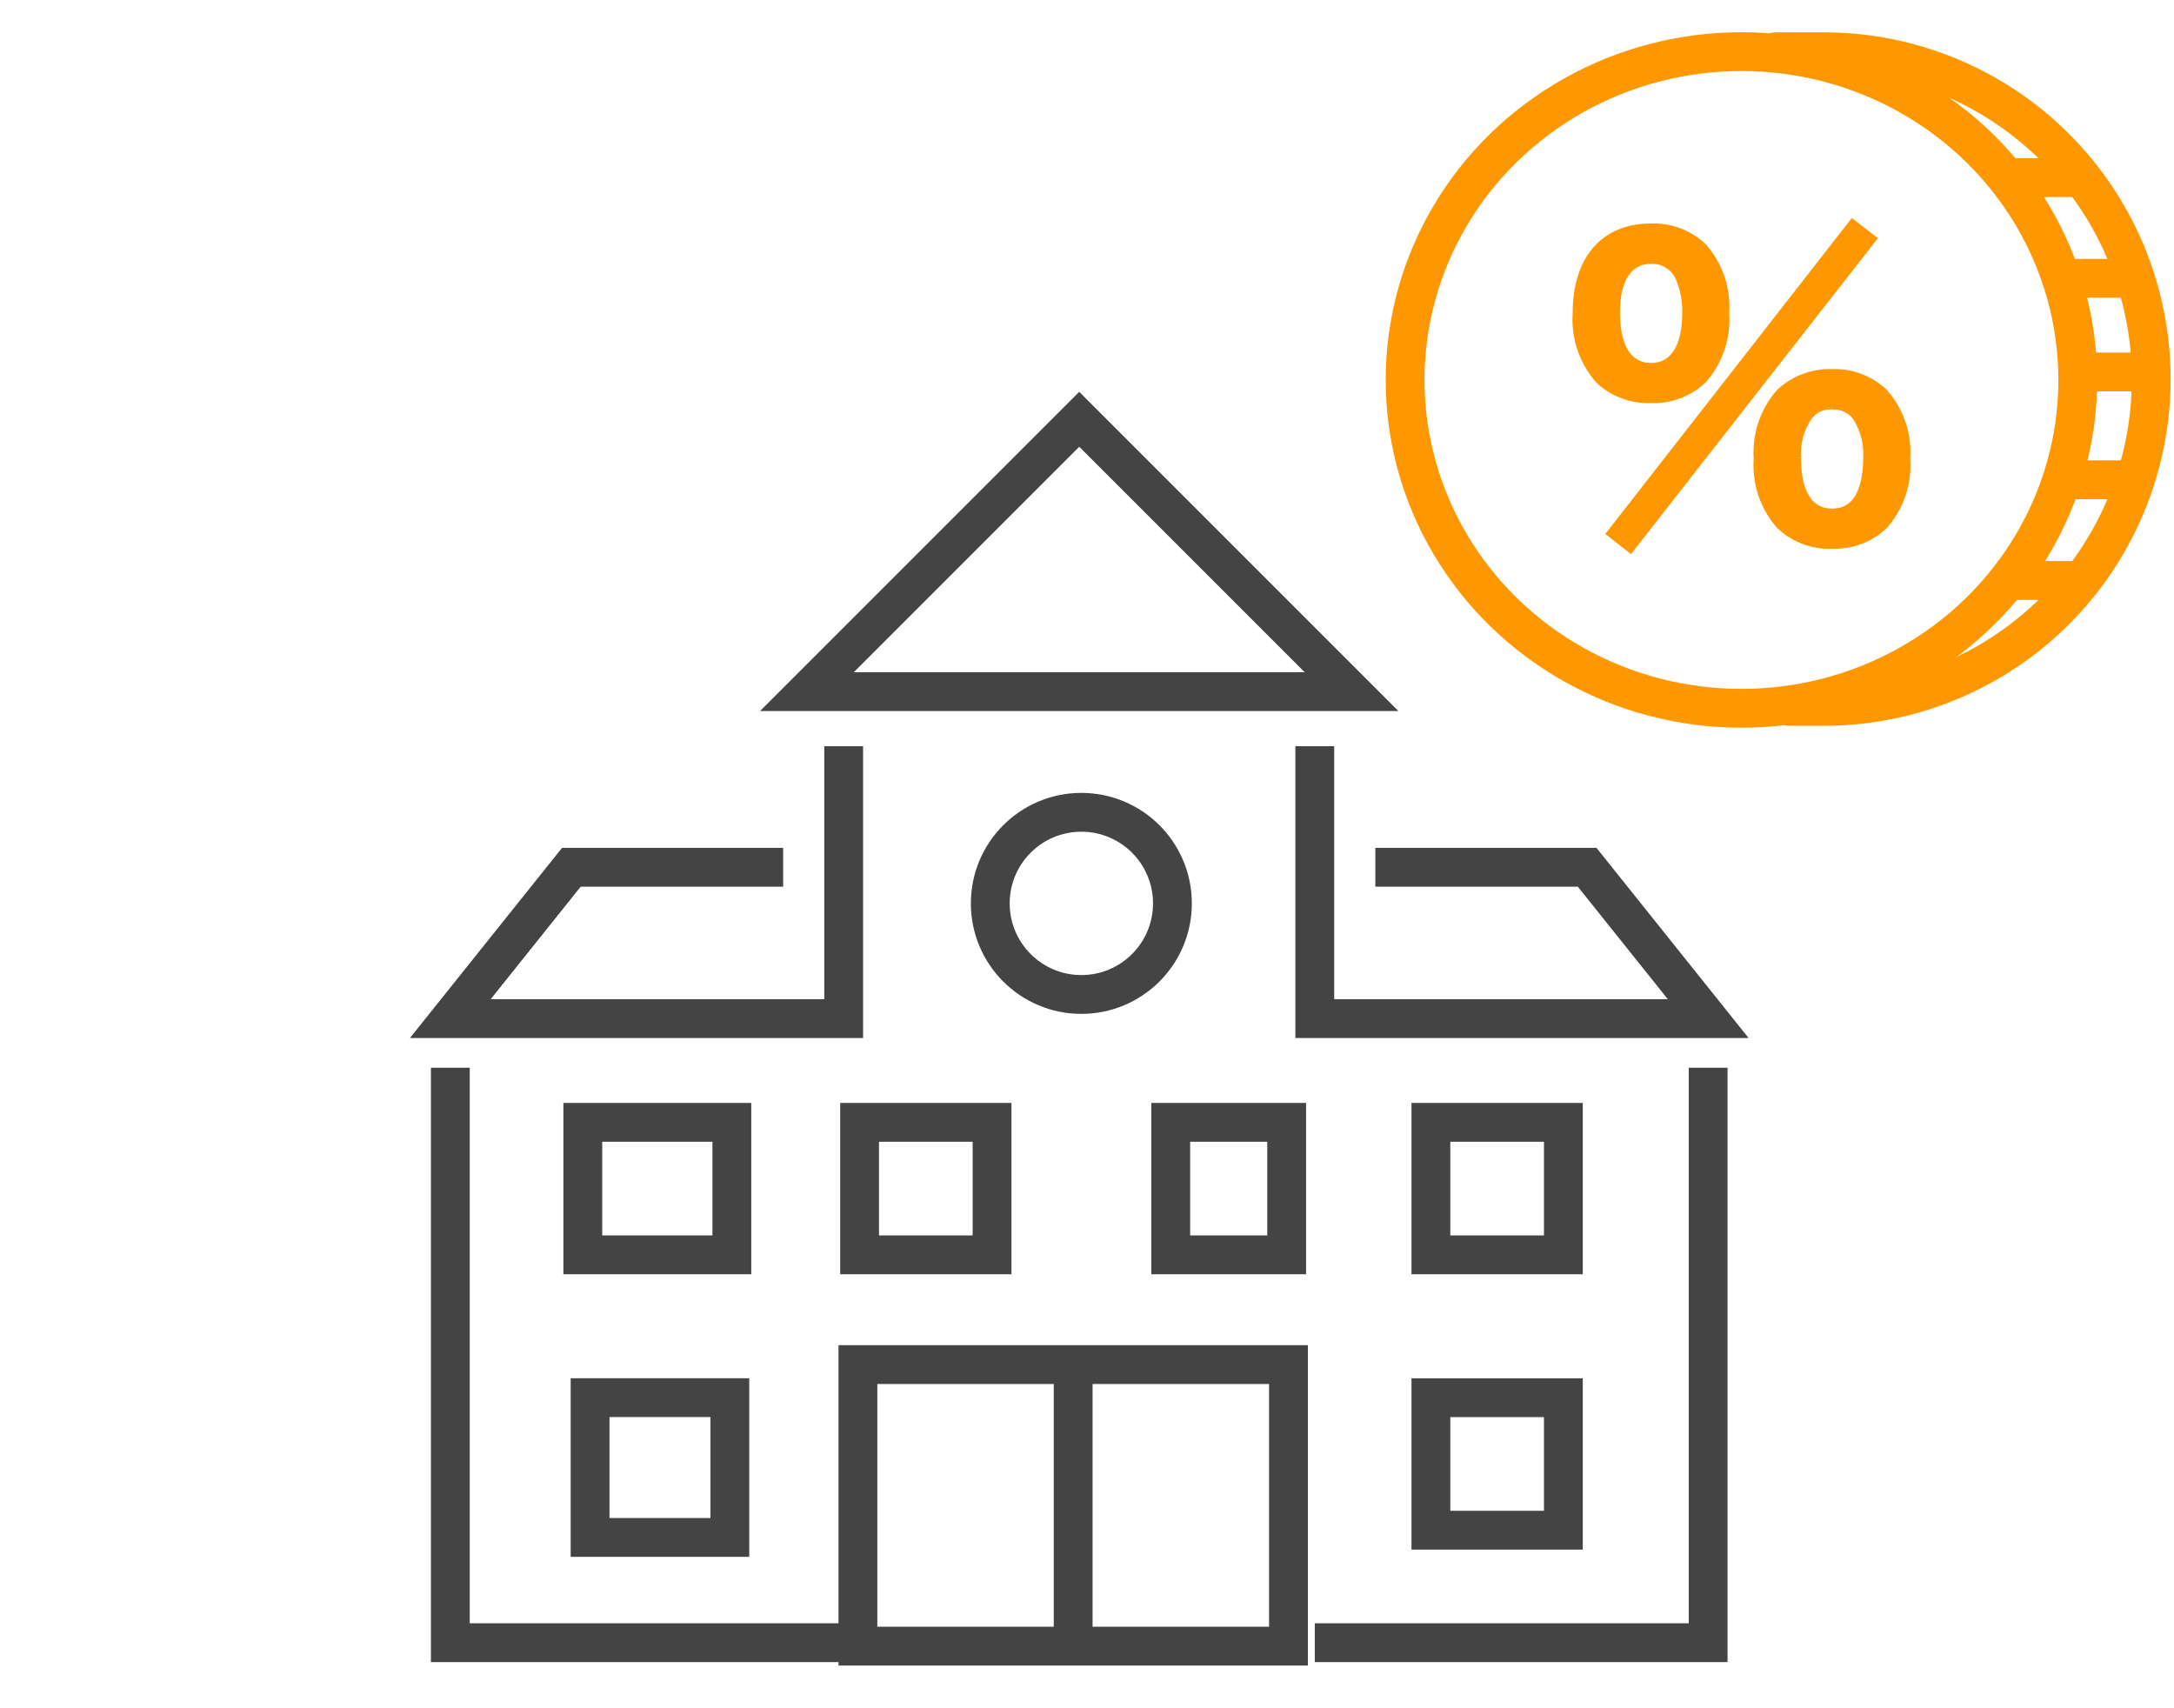<svg xmlns="http://www.w3.org/2000/svg" xmlns:xlink="http://www.w3.org/1999/xlink" width="140" height="110" viewBox="0 0 140 110">
  <defs>
    <clipPath id="clip-path">
      <rect id="長方形_489" data-name="長方形 489" width="140" height="110" transform="translate(490 2934)" fill="red" opacity="0.322"/>
    </clipPath>
  </defs>
  <g id="point01_type_card_icn01" transform="translate(-490 -2934)" clip-path="url(#clip-path)">
    <g id="_4" data-name="4" transform="translate(519 2961)">
      <path id="パス_26" data-name="パス 26" d="M300,81.537,317.537,64l17.537,17.537H300Z" transform="translate(-277.037 -64)" fill="none" stroke="#444" stroke-miterlimit="10" stroke-width="2.5"/>
      <path id="パス_27" data-name="パス 27" d="M288,86v37.023h25.331" transform="translate(-288 -44.245)" fill="none" stroke="#444" stroke-miterlimit="10" stroke-width="2.5"/>
      <path id="パス_28" data-name="パス 28" d="M342.331,86v37.023H317" transform="translate(-261.331 -44.245)" fill="none" stroke="#444" stroke-miterlimit="10" stroke-width="2.5"/>
      <rect id="長方形_34" data-name="長方形 34" width="27.727" height="18.129" transform="translate(26.247 60.871)" fill="none" stroke="#444" stroke-miterlimit="10" stroke-width="2.5"/>
      <path id="パス_29" data-name="パス 29" d="M320.9,82.794h13.64l7.794,9.743H317V75" transform="translate(-261.331 -53.947)" fill="none" stroke="#444" stroke-miterlimit="10" stroke-width="2.5"/>
      <line id="線_6" data-name="線 6" y2="18.129" transform="translate(40.109 60.871)" fill="none" stroke="#444" stroke-miterlimit="10" stroke-width="2.5"/>
      <rect id="長方形_35" data-name="長方形 35" width="9" height="9" transform="translate(9 63)" fill="none" stroke="#444" stroke-miterlimit="10" stroke-width="2.5"/>
      <rect id="長方形_36" data-name="長方形 36" width="9.598" height="8.531" transform="translate(8.531 45.272)" fill="none" stroke="#444" stroke-miterlimit="10" stroke-width="2.5"/>
      <rect id="長方形_37" data-name="長方形 37" width="8.531" height="8.531" transform="translate(63.146 63.004)" fill="none" stroke="#444" stroke-miterlimit="10" stroke-width="2.5"/>
      <rect id="長方形_38" data-name="長方形 38" width="8.531" height="8.531" transform="translate(63.146 45.272)" fill="none" stroke="#444" stroke-miterlimit="10" stroke-width="2.5"/>
      <rect id="長方形_39" data-name="長方形 39" width="8.531" height="8.531" transform="translate(26.355 45.272)" fill="none" stroke="#444" stroke-miterlimit="10" stroke-width="2.5"/>
      <rect id="長方形_40" data-name="長方形 40" width="7.465" height="8.531" transform="translate(46.393 45.272)" fill="none" stroke="#444" stroke-miterlimit="10" stroke-width="2.5"/>
      <path id="パス_30" data-name="パス 30" d="M309.434,82.794h-13.64L288,92.537h25.331V75" transform="translate(-288 -53.947)" fill="none" stroke="#444" stroke-miterlimit="10" stroke-width="2.5"/>
      <circle id="楕円形_5" data-name="楕円形 5" cx="5.865" cy="5.865" r="5.865" transform="translate(34.771 25.307)" fill="none" stroke="#444" stroke-miterlimit="10" stroke-width="2.5"/>
    </g>
    <g id="グループ_215" data-name="グループ 215" transform="translate(580.485 2937.324)">
      <path id="パス_37" data-name="パス 37" d="M3.907.679l1.262.99L20.764-18.282l-1.287-.99Zm14.258.743A4.556,4.556,0,0,0,21.507.159a5.843,5.843,0,0,0,1.436-4.282,5.819,5.819,0,0,0-1.436-4.258,4.617,4.617,0,0,0-3.342-1.262A4.719,4.719,0,0,0,14.8-8.381a5.859,5.859,0,0,0-1.436,4.258A5.842,5.842,0,0,0,14.8.159,4.576,4.576,0,0,0,18.165,1.422Zm0-8.961a1.783,1.783,0,0,1,1.584.767A4.37,4.37,0,0,1,20.417-4.3c0,2.4-.767,3.639-2.253,3.639-1.46,0-2.253-1.238-2.253-3.515a4.3,4.3,0,0,1,.668-2.574A1.723,1.723,0,0,1,18.165-7.539ZM6.506-7.96A4.556,4.556,0,0,0,9.848-9.222,5.842,5.842,0,0,0,11.284-13.5a5.819,5.819,0,0,0-1.436-4.258,4.617,4.617,0,0,0-3.342-1.262c-3.02,0-4.8,2.055-4.8,5.52A5.882,5.882,0,0,0,3.14-9.222,4.576,4.576,0,0,0,6.506-7.96Zm0-8.961a1.905,1.905,0,0,1,1.807,1.114,5.434,5.434,0,0,1,.446,2.3c0,2.228-.817,3.465-2.253,3.465-1.46,0-2.253-1.238-2.253-3.515C4.254-15.708,5.07-16.92,6.506-16.92Z" transform="translate(9.336 30.337)" fill="#ff9800" stroke="#ff9800" stroke-width="0.5"/>
      <g id="グループ_8" data-name="グループ 8" transform="translate(0 0)">
        <ellipse id="楕円形_6" data-name="楕円形 6" cx="21.659" cy="21.143" rx="21.659" ry="21.143" transform="translate(0 0)" fill="none" stroke="#ff9800" stroke-linecap="round" stroke-linejoin="round" stroke-width="2.5"/>
        <path id="パス_36" data-name="パス 36" d="M175,45h3.111a21.076,21.076,0,1,1,0,42.153h-2.2" transform="translate(-151.14 -44.991)" fill="none" stroke="#ff9800" stroke-linecap="round" stroke-linejoin="round" stroke-width="2.5"/>
        <path id="パス_40" data-name="パス 40" d="M.626,0H4.839" transform="translate(38.594 8.115)" fill="none" stroke="#ff9800" stroke-linecap="round" stroke-width="2.5"/>
        <path id="パス_39" data-name="パス 39" d="M.521,0H4.5" transform="translate(42.146 14.6)" fill="none" stroke="#ff9800" stroke-linecap="round" stroke-width="2.5"/>
        <line id="線_9" data-name="線 9" x2="4.126" transform="translate(43.318 20.627)" fill="none" stroke="#ff9800" stroke-linecap="round" stroke-linejoin="round" stroke-width="2.5"/>
        <path id="パス_38" data-name="パス 38" d="M.609,0H4.516" transform="translate(42.058 27.57)" fill="none" stroke="#ff9800" stroke-linecap="round" stroke-width="2.5"/>
        <line id="線_11" data-name="線 11" x2="4.043" transform="translate(39.22 34.055)" fill="none" stroke="#ff9800" stroke-linecap="round" stroke-linejoin="round" stroke-width="2.5"/>
      </g>
    </g>
  </g>
</svg>
